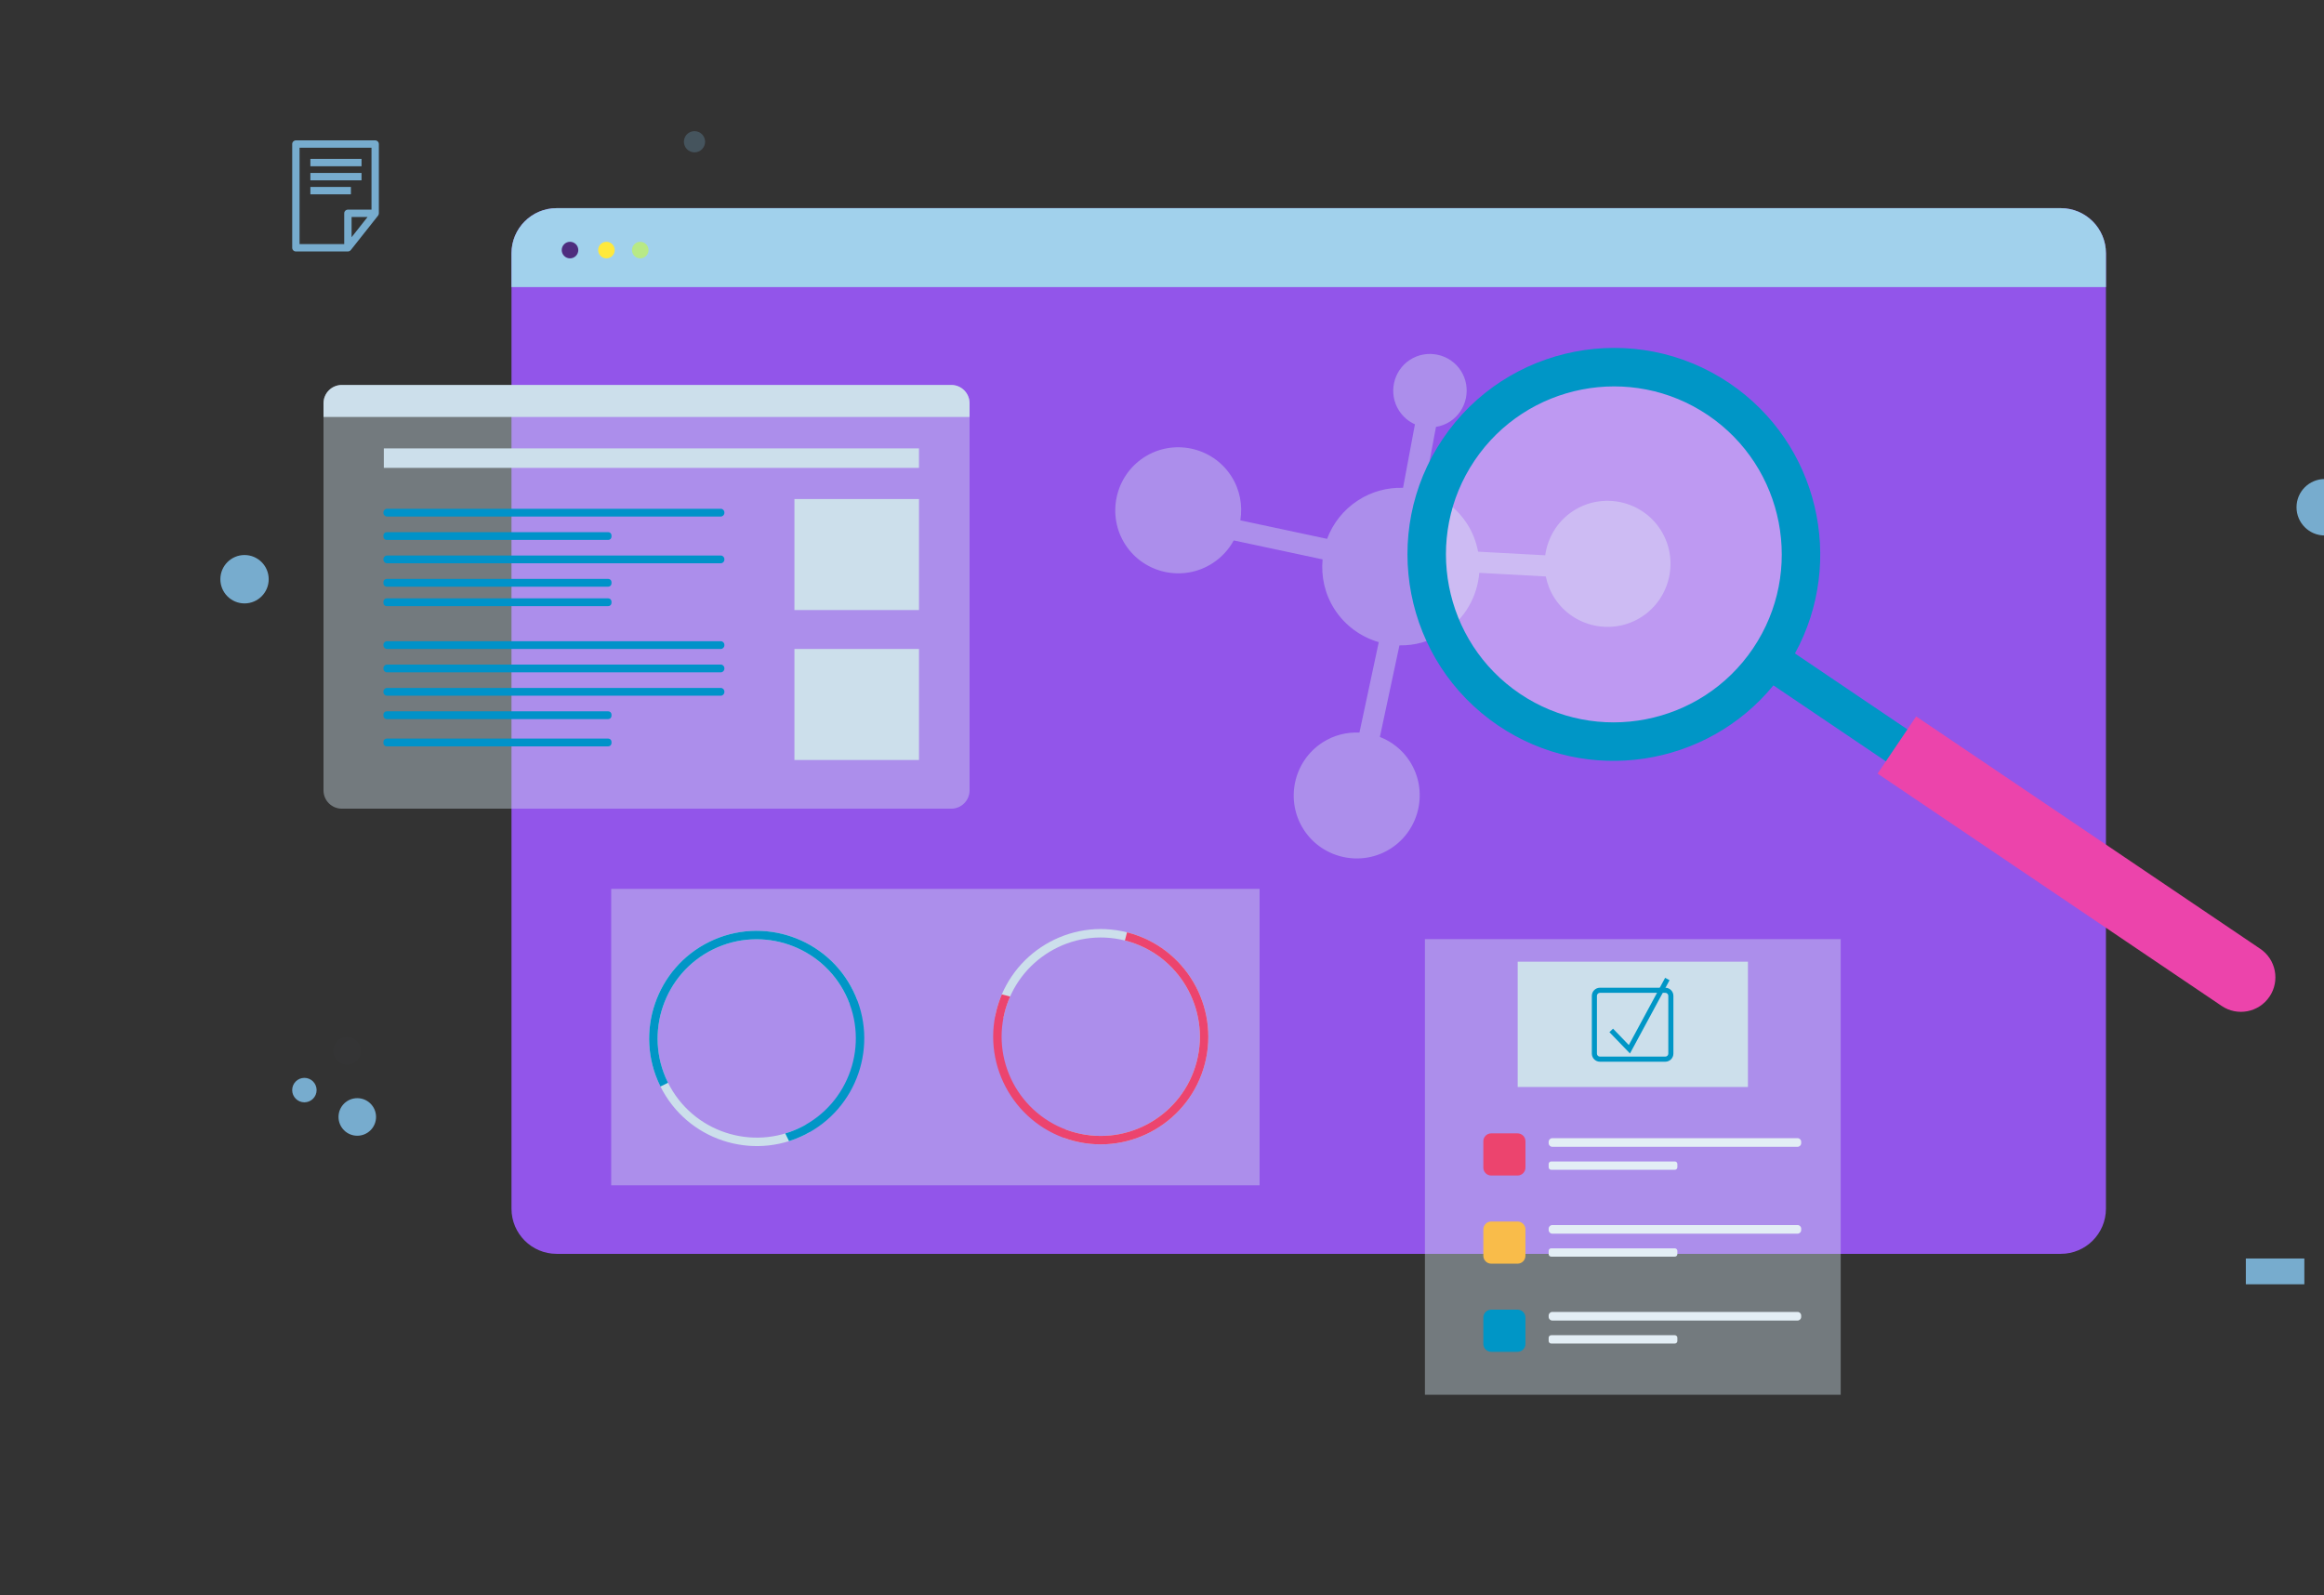 <svg width="504" height="346" viewBox="0 0 504 346" fill="none" xmlns="http://www.w3.org/2000/svg">
<rect x="0" y="0" width="504" height="346" fill="#333333" stroke="none"/>
<g clip-path="url(#clip0_9_2213)">
<mask id="mask0_9_2213" style="mask-type:luminance" maskUnits="userSpaceOnUse" x="13" y="-42" width="548" height="376">
<path d="M561 -42H13V334H561V-42Z" fill="white"/>
</mask>
<g mask="url(#mask0_9_2213)">
<path d="M446.919 271.952H120.715C115.307 271.952 110.925 267.565 110.925 262.152V54.945C110.925 49.532 115.307 45.147 120.715 45.147H446.919C452.326 45.147 456.71 49.532 456.71 54.945V262.152C456.71 267.565 452.326 271.952 446.919 271.952Z" fill="#9255EA"/>
<path d="M446.919 45.147H120.715C115.307 45.147 110.925 49.535 110.925 54.948V62.265H456.71V54.948C456.71 49.535 452.326 45.147 446.919 45.147Z" fill="#A1D1EC"/>
<path d="M124.887 52.97C125.588 53.672 125.588 54.809 124.887 55.51C124.186 56.213 123.048 56.213 122.347 55.51C121.645 54.809 121.645 53.672 122.347 52.97C123.048 52.269 124.186 52.269 124.887 52.97Z" fill="#4E2D7E"/>
<path d="M132.784 52.97C133.485 53.672 133.485 54.809 132.784 55.51C132.083 56.213 130.947 56.213 130.246 55.51C129.544 54.809 129.544 53.672 130.246 52.97C130.947 52.269 132.083 52.269 132.784 52.97Z" fill="#FFE93C"/>
<path d="M140.118 52.97C140.819 53.672 140.819 54.809 140.118 55.51C139.418 56.213 138.282 56.213 137.581 55.51C136.879 54.809 136.879 53.672 137.581 52.97C138.282 52.269 139.418 52.269 140.118 52.97Z" fill="#B8E986"/>
<path d="M273.165 257.091H132.55V192.793H273.165V257.091Z" fill="#D3E4EE" fill-opacity="0.4"/>
<path d="M175.528 245.592C175.573 245.567 175.614 245.539 175.658 245.513L174.763 243.918C174.718 243.942 174.677 243.97 174.633 243.996C164.296 249.804 151.166 246.114 145.362 235.77C139.556 225.426 143.245 212.283 153.582 206.474C163.918 200.664 177.049 204.354 182.852 214.699C183.437 215.743 183.921 216.813 184.317 217.903L185.934 216.992C185.526 215.908 185.032 214.842 184.449 213.803C178.15 202.578 163.901 198.574 152.685 204.877C141.469 211.181 137.469 225.443 143.766 236.666C150.064 247.892 164.311 251.895 175.528 245.592Z" fill="#CCDFEB"/>
<path d="M143.163 235.521C143.187 235.567 143.213 235.61 143.236 235.655L144.879 234.849C144.856 234.803 144.83 234.759 144.807 234.713C139.586 224.062 143.994 211.146 154.636 205.919C165.279 200.693 178.187 205.105 183.408 215.757C188.63 226.407 184.221 239.324 173.577 244.551C172.505 245.077 171.41 245.501 170.301 245.836L171.118 247.503C172.223 247.155 173.313 246.719 174.383 246.193C185.932 240.522 190.717 226.506 185.05 214.95C179.385 203.392 165.381 198.601 153.831 204.275C142.283 209.946 137.497 223.963 143.163 235.521Z" fill="#0096C6"/>
<path d="M215.843 220.268C215.833 220.319 215.826 220.369 215.817 220.419L217.612 220.78C217.622 220.728 217.629 220.677 217.638 220.628C219.968 208.995 231.318 201.428 242.942 203.758C254.565 206.089 262.125 217.449 259.796 229.082C257.466 240.715 246.116 248.283 234.492 245.953C233.32 245.718 232.193 245.387 231.111 244.977L230.747 246.799C231.835 247.194 232.964 247.513 234.131 247.747C246.745 250.277 259.063 242.065 261.59 229.441C264.118 216.817 255.914 204.493 243.301 201.963C230.69 199.433 218.371 207.646 215.843 220.268Z" fill="#CCDFEB"/>
<path d="M244.563 202.251C244.514 202.237 244.465 202.229 244.415 202.218L243.956 203.992C244.005 204.002 244.056 204.011 244.104 204.024C255.581 206.997 262.5 218.761 259.531 230.247C256.56 241.731 244.807 248.659 233.331 245.685C221.854 242.713 214.935 230.951 217.905 219.465C218.205 218.307 218.597 217.198 219.065 216.139L217.269 215.674C216.814 216.739 216.434 217.851 216.134 219.007C212.911 231.47 220.419 244.233 232.872 247.459C245.326 250.683 258.078 243.168 261.302 230.705C264.524 218.241 257.016 205.475 244.563 202.251Z" fill="#EC446E"/>
<path d="M206.301 175.397H74.126C71.935 175.397 70.156 173.618 70.156 171.426V87.467C70.156 85.273 71.933 83.496 74.126 83.496H206.301C208.492 83.496 210.268 85.273 210.268 87.467V171.426C210.268 173.618 208.492 175.397 206.301 175.397Z" fill="#D2E3EE" fill-opacity="0.4"/>
<path d="M206.301 83.496H74.126C71.935 83.496 70.156 85.275 70.156 87.467V90.433H210.268V87.467C210.268 85.275 208.492 83.496 206.301 83.496Z" fill="#CCDFEB"/>
<path d="M156.311 112.031H83.937C83.505 112.031 83.151 111.679 83.151 111.247V111.133C83.151 110.702 83.505 110.349 83.937 110.349H156.311C156.742 110.349 157.094 110.702 157.094 111.133V111.247C157.094 111.679 156.742 112.031 156.311 112.031Z" fill="#0092C9"/>
<path d="M131.91 117.107H83.859C83.471 117.107 83.153 116.79 83.153 116.402V116.125C83.153 115.737 83.471 115.419 83.859 115.419H131.91C132.298 115.419 132.616 115.737 132.616 116.125V116.402C132.616 116.79 132.298 117.107 131.91 117.107Z" fill="#0092C9"/>
<path d="M156.311 122.17H83.937C83.505 122.17 83.151 121.816 83.151 121.384V121.27C83.151 120.839 83.505 120.487 83.937 120.487H156.311C156.742 120.487 157.094 120.839 157.094 121.27V121.384C157.094 121.816 156.742 122.17 156.311 122.17Z" fill="#0092C9"/>
<path d="M131.91 127.244H83.859C83.471 127.244 83.153 126.927 83.153 126.539V126.264C83.153 125.875 83.471 125.556 83.859 125.556H131.91C132.298 125.556 132.616 125.875 132.616 126.264V126.539C132.616 126.927 132.298 127.244 131.91 127.244Z" fill="#0092C9"/>
<path d="M156.311 140.755H83.937C83.505 140.755 83.151 140.403 83.151 139.971V139.857C83.151 139.425 83.505 139.072 83.937 139.072H156.311C156.742 139.072 157.094 139.425 157.094 139.857V139.971C157.094 140.403 156.742 140.755 156.311 140.755Z" fill="#0092C9"/>
<path d="M131.91 131.468H83.859C83.471 131.468 83.153 131.151 83.153 130.763V130.486C83.153 130.098 83.471 129.78 83.858 129.78H131.91C132.298 129.78 132.616 130.098 132.616 130.486V130.763C132.616 131.151 132.298 131.468 131.91 131.468Z" fill="#0092C9"/>
<path d="M156.311 150.892H83.937C83.505 150.892 83.151 150.539 83.151 150.107V149.994C83.151 149.563 83.505 149.209 83.937 149.209H156.311C156.742 149.209 157.094 149.563 157.094 149.994V150.107C157.094 150.539 156.742 150.892 156.311 150.892Z" fill="#0092C9"/>
<path d="M156.311 145.824H83.937C83.505 145.824 83.151 145.471 83.151 145.039V144.925C83.151 144.494 83.505 144.141 83.937 144.141H156.311C156.742 144.141 157.094 144.494 157.094 144.925V145.039C157.094 145.471 156.742 145.824 156.311 145.824Z" fill="#0092C9"/>
<path d="M131.91 155.966H83.859C83.471 155.966 83.153 155.65 83.153 155.261V154.986C83.153 154.598 83.471 154.279 83.859 154.279H131.91C132.298 154.279 132.616 154.598 132.616 154.985V155.261C132.616 155.65 132.298 155.966 131.91 155.966Z" fill="#0092C9"/>
<path d="M131.91 161.881H83.859C83.471 161.881 83.153 161.564 83.153 161.176V160.899C83.153 160.511 83.471 160.193 83.858 160.193H131.91C132.298 160.193 132.616 160.511 132.616 160.899V161.176C132.616 161.564 132.298 161.881 131.91 161.881Z" fill="#0092C9"/>
<path d="M199.296 132.313H172.286V108.237H199.296V132.313Z" fill="#CCDFEB"/>
<path d="M199.296 164.838H172.286V140.761H199.296V164.838Z" fill="#CCDFEB"/>
<path d="M199.295 101.479H83.241V97.254H199.295V101.479Z" fill="#CCDFEB"/>
<path d="M78.406 34.466H67.311V36.062H78.406V34.466ZM76.1 40.554H67.311V42.151H76.1V40.554ZM78.406 37.51H67.311V39.107H78.406V37.51ZM81.926 30.678C81.778 30.53 81.572 30.444 81.362 30.444H64.167C63.957 30.444 63.753 30.53 63.604 30.678C63.455 30.828 63.37 31.032 63.37 31.243V53.744C63.37 53.955 63.455 54.16 63.604 54.309C63.753 54.458 63.957 54.543 64.167 54.543H75.448C75.519 54.543 75.587 54.531 75.654 54.513C75.671 54.51 75.688 54.502 75.704 54.496C75.758 54.478 75.809 54.454 75.859 54.423C75.876 54.413 75.893 54.404 75.909 54.392C75.969 54.349 76.026 54.3 76.074 54.241L81.987 46.766C82.04 46.701 82.077 46.627 82.106 46.551C82.116 46.525 82.12 46.497 82.126 46.471C82.14 46.417 82.151 46.364 82.154 46.309C82.154 46.296 82.16 46.284 82.16 46.27V31.243C82.16 31.032 82.075 30.828 81.926 30.678ZM76.247 51.449V47.069H79.714L76.247 51.449ZM80.565 45.472H75.448C75.239 45.472 75.032 45.557 74.884 45.706C74.736 45.854 74.65 46.06 74.65 46.27V52.946H64.965V32.041H80.565V45.472Z" fill="#77ACCE"/>
<path d="M499.738 278.555H487.05V272.961H499.738V278.555Z" fill="#77ACCE"/>
<path d="M68.663 236.434C68.663 237.9 67.475 239.086 66.013 239.086C64.551 239.086 63.365 237.9 63.365 236.434C63.365 234.97 64.551 233.782 66.013 233.782C67.475 233.782 68.663 234.97 68.663 236.434Z" fill="#77ACCE"/>
<g opacity="0.01">
<path d="M78.279 227.925C78.279 229.587 76.933 230.938 75.269 230.938C73.609 230.938 72.262 229.587 72.262 227.925C72.262 226.262 73.609 224.913 75.269 224.913C76.933 224.913 78.279 226.262 78.279 227.925Z" fill="#77ACCE"/>
</g>
<path d="M81.553 242.258C81.553 244.509 79.73 246.334 77.481 246.334C75.233 246.334 73.413 244.509 73.413 242.258C73.413 240.009 75.233 238.186 77.481 238.186C79.73 238.186 81.553 240.009 81.553 242.258Z" fill="#77ACCE"/>
<g opacity="0.27">
<path d="M152.912 30.744C152.912 32.015 151.883 33.045 150.614 33.045C149.343 33.045 148.313 32.015 148.313 30.744C148.313 29.475 149.343 28.444 150.614 28.444C151.883 28.444 152.912 29.475 152.912 30.744Z" fill="#77ACCE"/>
</g>
<path d="M510.275 110.02C510.275 113.402 507.535 116.144 504.156 116.144C500.779 116.144 498.041 113.402 498.041 110.02C498.041 106.637 500.779 103.899 504.156 103.899C507.535 103.899 510.275 106.637 510.275 110.02Z" fill="#77ACCE"/>
<path d="M58.273 125.629C58.273 128.527 55.925 130.877 53.029 130.877C50.134 130.877 47.79 128.527 47.79 125.629C47.79 122.731 50.134 120.381 53.029 120.381C55.925 120.381 58.273 122.731 58.273 125.629Z" fill="#77ACCE"/>
<path d="M399.189 302.515H309.017V203.687H399.189V302.515Z" fill="#D3E4EE" fill-opacity="0.4"/>
<path d="M379.068 235.759H329.138V208.584H379.068V235.759Z" fill="#CCDFEB"/>
<path d="M389.836 248.733H336.636C336.206 248.733 335.855 248.381 335.855 247.951V247.647C335.855 247.216 336.206 246.864 336.636 246.864H389.836C390.267 246.864 390.617 247.216 390.617 247.647V247.951C390.617 248.381 390.267 248.733 389.836 248.733Z" fill="#E3EEF5"/>
<path d="M363.216 253.721H336.403C336.102 253.721 335.854 253.473 335.854 253.172V252.465C335.854 252.163 336.102 251.915 336.403 251.915H363.216C363.517 251.915 363.765 252.163 363.765 252.465V253.172C363.765 253.473 363.517 253.721 363.216 253.721Z" fill="#E3EEF5"/>
<path d="M329.108 254.963H323.398C322.453 254.963 321.686 254.196 321.686 253.249V247.534C321.686 246.588 322.453 245.82 323.398 245.82H329.108C330.055 245.82 330.821 246.588 330.821 247.534V253.249C330.821 254.196 330.055 254.963 329.108 254.963Z" fill="#EC446E"/>
<path d="M389.836 267.575H336.636C336.206 267.575 335.855 267.223 335.855 266.793V266.49C335.855 266.059 336.206 265.706 336.636 265.706H389.836C390.267 265.706 390.617 266.059 390.617 266.49V266.793C390.617 267.223 390.267 267.575 389.836 267.575Z" fill="#E3EEF5"/>
<path d="M363.216 272.562H336.403C336.102 272.562 335.854 272.315 335.854 272.014V271.307C335.854 271.005 336.102 270.758 336.403 270.758H363.216C363.517 270.758 363.765 271.005 363.765 271.307V272.014C363.765 272.315 363.517 272.562 363.216 272.562Z" fill="#E3EEF5"/>
<path d="M329.108 274.082H323.398C322.453 274.082 321.686 273.315 321.686 272.368V266.653C321.686 265.706 322.453 264.939 323.398 264.939H329.108C330.055 264.939 330.821 265.706 330.821 266.653V272.368C330.821 273.315 330.055 274.082 329.108 274.082Z" fill="#F9BC4A"/>
<path d="M389.836 286.417H336.636C336.206 286.417 335.855 286.064 335.855 285.634V285.331C335.855 284.9 336.206 284.548 336.636 284.548H389.836C390.267 284.548 390.617 284.9 390.617 285.331V285.634C390.617 286.064 390.267 286.417 389.836 286.417Z" fill="#E3EEF5"/>
<path d="M363.216 291.404H336.403C336.102 291.404 335.854 291.156 335.854 290.855V290.147C335.854 289.846 336.102 289.598 336.403 289.598H363.216C363.517 289.598 363.765 289.846 363.765 290.147V290.855C363.765 291.156 363.517 291.404 363.216 291.404Z" fill="#E3EEF5"/>
<path d="M329.108 293.201H323.398C322.453 293.201 321.686 292.433 321.686 291.487V285.771C321.686 284.824 322.453 284.056 323.398 284.056H329.108C330.055 284.056 330.821 284.824 330.821 285.771V291.487C330.821 292.433 330.055 293.201 329.108 293.201Z" fill="#0096C6"/>
<path d="M361.15 230.279H346.974C346.005 230.279 345.217 229.49 345.217 228.52V215.991C345.217 215.021 346.005 214.233 346.974 214.233H361.15C362.119 214.233 362.906 215.021 362.906 215.991V228.52C362.906 229.49 362.119 230.279 361.15 230.279ZM346.974 215.339C346.615 215.339 346.322 215.631 346.322 215.991V228.52C346.322 228.881 346.615 229.172 346.974 229.172H361.15C361.509 229.172 361.801 228.881 361.801 228.52V215.991C361.801 215.631 361.509 215.339 361.15 215.339H346.974Z" fill="#0096C6"/>
<path d="M353.49 228.493L349.031 223.87L349.816 223.112L353.239 226.661L361.112 212.081L362.072 212.599L353.49 228.493Z" fill="#0096C6"/>
<path d="M360.091 114.849C356 108.533 347.496 106.718 341.18 110.816C337.719 113.06 335.633 116.634 335.108 120.443L320.551 119.654C320.149 117.546 319.377 115.485 318.14 113.577C315.871 110.073 312.512 107.694 308.799 106.56L311.419 92.59C312.469 92.419 313.508 92.045 314.449 91.435C318.121 89.049 319.186 84.069 316.805 80.394C314.425 76.721 309.448 75.659 305.774 78.041C302.098 80.427 301.036 85.402 303.417 89.08C304.285 90.42 305.485 91.424 306.853 92.029L304.275 105.803C300.926 105.703 297.517 106.578 294.502 108.534C291.317 110.6 289.044 113.56 287.804 116.872L268.989 112.857C269.516 109.621 268.916 106.189 267.001 103.237C262.913 96.919 254.407 95.106 248.093 99.201C241.775 103.3 239.962 111.811 244.05 118.129C248.143 124.446 256.648 126.257 262.962 122.159C264.937 120.879 266.488 119.178 267.542 117.238C267.551 117.23 267.565 117.224 267.573 117.22L286.827 121.326C286.481 125.018 287.286 128.848 289.451 132.192C291.767 135.762 295.211 138.171 299.008 139.277L294.821 158.891C292.071 158.766 289.268 159.441 286.794 161.046C280.478 165.143 278.66 173.651 282.753 179.969C286.845 186.286 295.351 188.097 301.665 184.001C307.979 179.904 309.797 171.396 305.704 165.079C304.101 162.602 301.816 160.846 299.253 159.838L303.494 139.975C306.785 140.041 310.127 139.153 313.091 137.231C317.709 134.234 320.387 129.356 320.806 124.244L335.236 125.029C335.564 126.662 336.182 128.259 337.139 129.739C341.232 136.056 349.736 137.871 356.052 133.773C362.365 129.676 364.183 121.164 360.091 114.849Z" fill="#D3E4EE" fill-opacity="0.4"/>
<g opacity="0.4">
<path d="M383.637 142.963C371.085 161.561 345.846 166.463 327.266 153.915C308.686 141.365 303.798 116.117 316.349 97.52C328.901 78.922 354.139 74.018 372.72 86.566C391.302 99.116 396.188 124.366 383.637 142.963Z" fill="white"/>
</g>
<path d="M419.303 162.015L389.27 141.73C400.248 121.689 394.349 96.137 375.056 83.108C354.598 69.291 326.712 74.71 312.891 95.187C299.071 115.662 304.473 143.564 324.931 157.381C344.222 170.41 370.118 166.331 384.598 148.653L414.631 168.938L419.303 162.015ZM329.603 150.457C312.96 139.216 308.566 116.517 319.807 99.858C331.052 83.2 353.739 78.791 370.383 90.031C387.028 101.273 391.421 123.97 380.179 140.63C368.936 157.289 346.247 161.696 329.603 150.457Z" fill="#0096C6"/>
<path d="M490.171 205.787L415.554 155.392L407.189 167.788L481.806 218.181C485.225 220.491 489.87 219.588 492.179 216.166C494.491 212.744 493.591 208.096 490.171 205.787Z" fill="#EC44AB"/>
</g>
</g>
<defs>
<clipPath id="clip0_9_2213">
<rect width="504" height="346" fill="white"/>
</clipPath>
</defs>
</svg>
